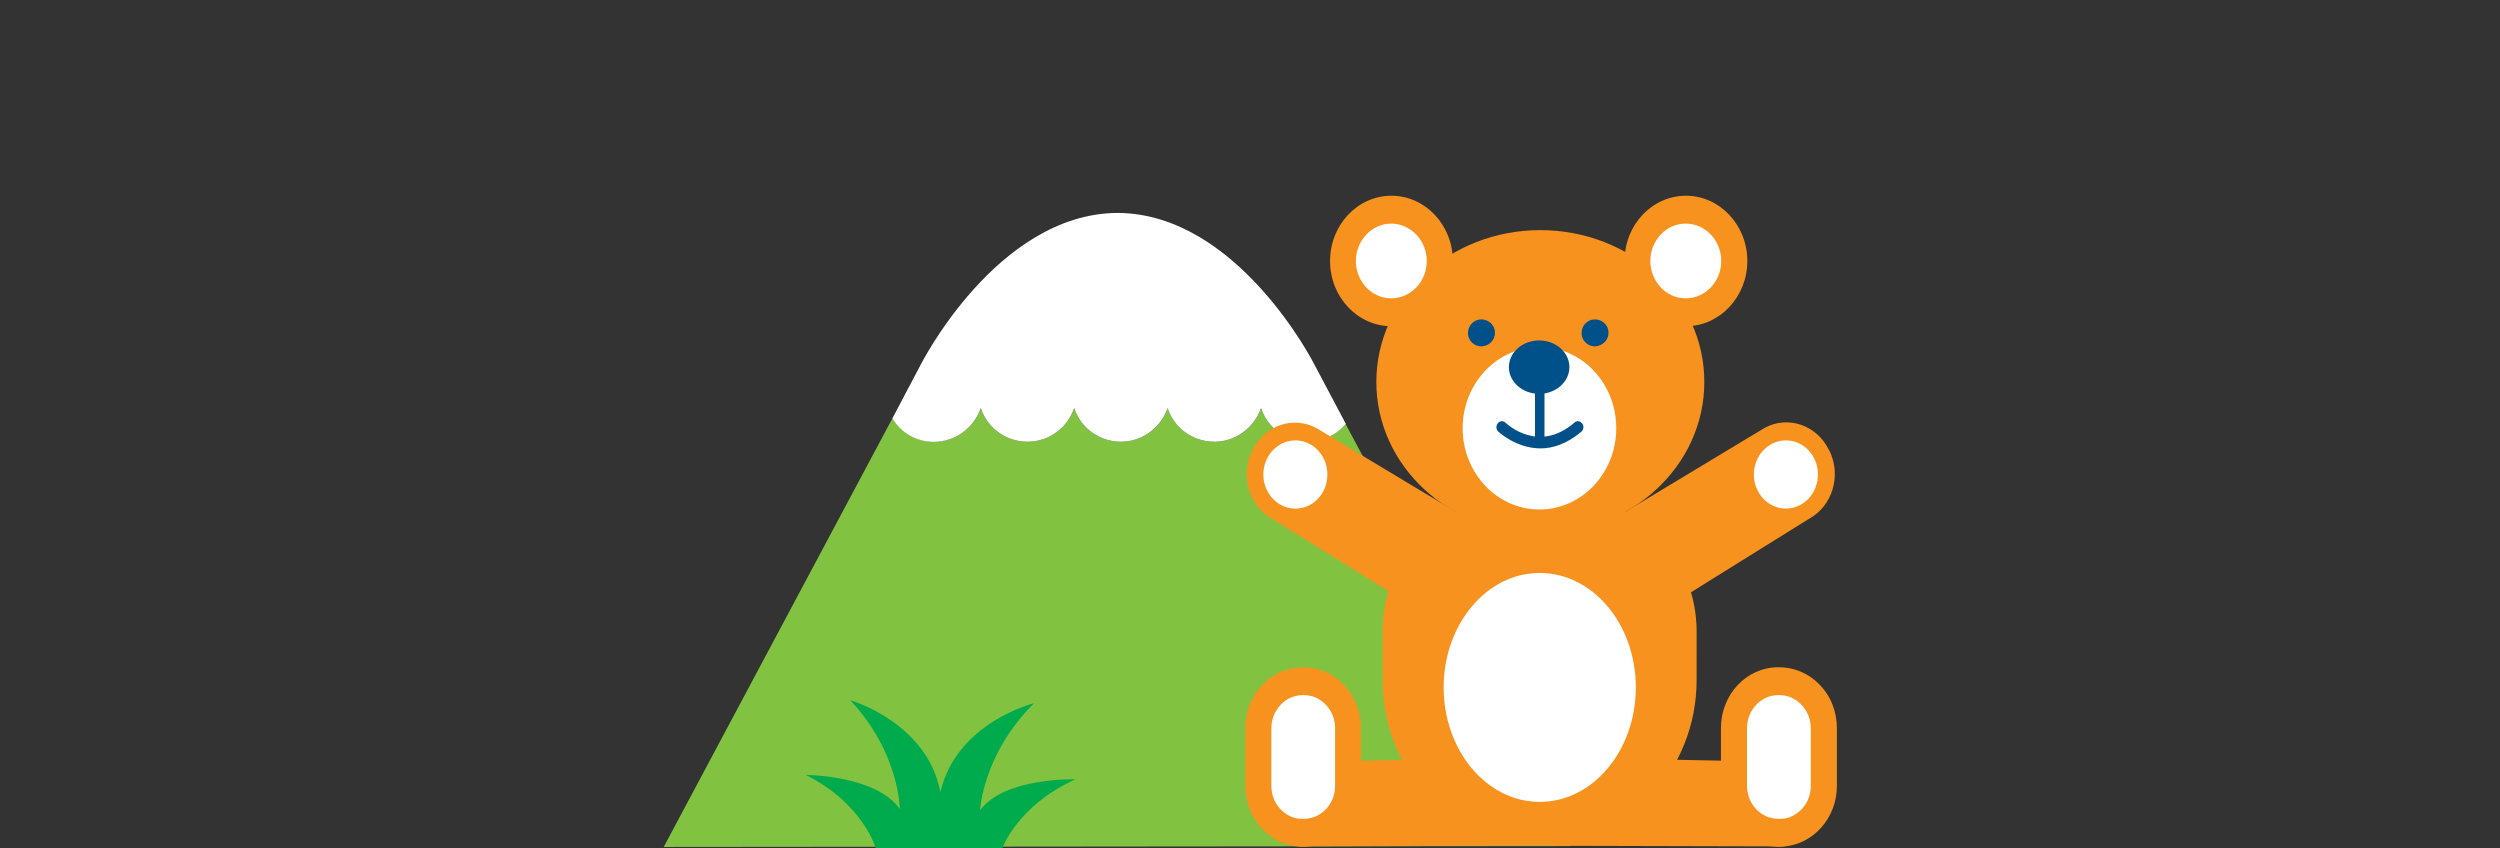<?xml version="1.0" encoding="utf-8"?>
<!-- Generator: Adobe Illustrator 22.1.0, SVG Export Plug-In . SVG Version: 6.00 Build 0)  -->
<svg version="1.1" id="Layer_1" xmlns="http://www.w3.org/2000/svg" xmlns:xlink="http://www.w3.org/1999/xlink" x="0px" y="0px"
	 viewBox="0 0 843 286" style="enable-background:new 0 0 843 286;" xml:space="preserve">
<rect x="0" y="0" width="843" height="286" fill="#333333" stroke="none"/>
<style type="text/css">
	.st0{fill:#81C241;}
	.st1{fill:#FFFFFF;}
	.st2{fill:#F7921E;}
	.st3{fill:#00518A;}
	.st4{fill:#00AB4E;}
</style>
<title>BEL generic 1</title>
<g>
	<g>
		<path class="st0" d="M453.7,142.9c-5.8,7.1-16.2,8.1-23.3,2.3c-2.4-2-4.2-4.6-5.2-7.6c-2.9,8.7-12.3,13.4-21,10.5
			c-4.9-1.7-8.8-5.5-10.5-10.5c-2.9,8.7-12.3,13.4-21,10.5c-4.9-1.7-8.8-5.5-10.5-10.5c-2.9,8.7-12.3,13.4-21,10.5
			c-5-1.7-8.8-5.5-10.5-10.5c-2.9,8.7-12.3,13.4-20.9,10.5c-3.7-1.2-6.9-3.7-8.9-7l-77.1,144.5l305.9-0.3L453.7,142.9z"/>
		<path class="st1" d="M314.9,149c7.1,0,13.5-4.6,15.8-11.4c2.9,8.7,12.3,13.4,21,10.5c5-1.7,8.8-5.5,10.5-10.5
			c2.9,8.7,12.3,13.4,21,10.5c4.9-1.7,8.8-5.5,10.5-10.5c2.9,8.7,12.3,13.4,21,10.5c4.9-1.7,8.8-5.5,10.5-10.5
			c2.9,8.7,12.3,13.4,21,10.5c3-1,5.6-2.8,7.6-5.2l-10.6-20c0,0-25.6-50.7-66.1-51.1l0,0h-0.5l0,0c-40.5,0.4-66.1,51.1-66.1,51.1
			l-9.6,18.2C303.8,146,309.1,149,314.9,149z"/>
	</g>
	<g>
		<path class="st2" d="M489.9,88c0-12.1-9.3-22-20.7-22s-20.7,9.8-20.7,22s9.3,22,20.7,22S489.9,100.1,489.9,88z"/>
		<path class="st2" d="M589.2,88c0-12.1-9.3-22-20.7-22s-20.7,9.8-20.7,22s9.3,22,20.7,22S589.2,100.1,589.2,88z"/>
		<path class="st2" d="M499.6,278.3c-0.9-6.1-10-9.1-10.7-15.3c-0.5-4.2-0.2-3,0-7.1l-49.4,1c-7.1,1-13.8,8.6-12.9,16.2v0.3
			c0.9,7.6,7.4,12.9,14.5,12l87.3-0.3L499.6,278.3z"/>
		<path class="st2" d="M458.9,265v-19.5c0-11.3-8.6-20.5-19.3-20.5h-0.4c-5,0-9.8,2.1-13.3,5.7c-3.9,3.9-6,9.2-6,14.8V265
			c0,11,8.2,20,18.5,20.5c0.3,0,0.5,0,0.8,0h0.4C450.2,285.5,458.9,276.3,458.9,265z"/>
		<path class="st1" d="M434.8,275.1c-3.8-1.9-6.1-5.8-6.1-10.1v-19.5c0-3,1.2-5.9,3.3-8c1.9-2,4.5-3.1,7.3-3.1h0.3
			c1.5,0,3.1,0.3,4.5,1c3.8,2,6.1,5.9,6.1,10.1V265c0,6.1-4.7,11.1-10.5,11.1h-0.3h-0.6C437.4,276.1,436,275.8,434.8,275.1
			L434.8,275.1z"/>
		<g>
			<path class="st2" d="M539.7,278.3c0.9-6.1,10-9.1,10.7-15.3c0.5-4.2,0.2-3,0-7.1l49.4,1c7.1,1,13.8,8.6,12.9,16.2v0.3
				c-0.9,7.6-7.4,12.9-14.5,12l-75.1-0.2L539.7,278.3z"/>
			<path class="st2" d="M580.3,265v-19.5c0-11.3,8.6-20.5,19.3-20.5h0.4c5,0,9.9,2.1,13.4,5.7c3.9,3.9,6,9.2,6,14.8v19.5
				c0,11-8.2,20-18.5,20.5c-0.3,0-0.5,0-0.8,0h-0.4C589,285.5,580.3,276.3,580.3,265z"/>
			<path class="st1" d="M604.5,275.1c3.8-1.9,6.1-5.8,6.1-10.1v-19.5c0-3-1.2-5.9-3.3-8c-1.9-2-4.5-3.1-7.3-3.1h-0.3
				c-1.5,0-3.1,0.3-4.5,1c-3.8,2-6.1,5.9-6.1,10.1V265c0,6.1,4.7,11.1,10.5,11.1h0.2h0.6C601.9,276.1,603.3,275.8,604.5,275.1
				L604.5,275.1z"/>
		</g>
		<path class="st2" d="M482.9,208.4c3.1-6.9,6.3-13.9,9.6-20.7c2.3-4.6,2.6-6.8,5.6-10.8L444,144.4c-7.9-4.3-17.6-1-21.7,7.4
			l-0.1,0.3c-4.1,8.4-1,18.7,7,23l52.7,32.8L482.9,208.4z"/>
		<path class="st2" d="M547.2,172.4l-0.2-0.1c-1-0.5-2-0.9-3-1.3l-0.2-0.1c-2.1-0.8-4.2-1.3-6.3-1.7l-0.5-0.1
			c-1-0.2-2.1-0.3-3.1-0.4l-0.6-0.1c-1.1-0.1-2.2-0.1-3.3-0.1h-21.8c-1,0-2.1,0.1-3.1,0.1h-0.6c-1,0.1-2,0.2-3,0.4l-0.4,0.1
			c-0.9,0.2-1.8,0.4-2.8,0.6l-0.3,0.1c-1,0.3-1.9,0.6-2.9,0.9l-0.5,0.2c-1.9,0.7-3.8,1.6-5.6,2.5l-0.3,0.2c-0.9,0.5-1.8,1-2.7,1.6
			l-0.1,0.1c-0.9,0.6-1.7,1.2-2.6,1.9l0,0c-10.9,8.7-17.3,22-17.1,35.9v16.2c0,30.7,23.5,55.5,52.4,55.5h1.1
			c28.9,0,52.4-24.9,52.4-55.5V213C572.1,194.9,561.9,179.3,547.2,172.4z"/>
		<path class="st1" d="M551.6,231.8c0,21.3-14.5,38.6-32.4,38.6s-32.4-17.3-32.4-38.6s14.5-38.6,32.4-38.6S551.6,210.5,551.6,231.8z
			"/>
		<path class="st2" d="M574.7,128.8c0,28.3-24.7,51.2-55.3,51.2s-55.3-22.9-55.3-51.2s24.7-51.2,55.3-51.2S574.7,100.5,574.7,128.8z
			"/>
		<path class="st1" d="M545,144.4c0,15.1-11.6,27.4-25.9,27.4s-25.9-12.3-25.9-27.4s11.6-27.4,25.9-27.4S545,129.2,545,144.4z"/>
		<path class="st3" d="M504.1,112c-0.1-2.5-2.3-4.4-4.8-4.3s-4.4,2.3-4.3,4.8c0.1,2.4,2.1,4.3,4.5,4.3
			C502.2,116.7,504.2,114.6,504.1,112z"/>
		<path class="st3" d="M542.4,112c-0.1-2.5-2.3-4.4-4.8-4.3s-4.4,2.3-4.3,4.8c0.1,2.4,2.1,4.3,4.5,4.3
			C540.4,116.7,542.5,114.6,542.4,112z"/>
		<path class="st3" d="M519.5,151.2c-8.3,0-14.2-5.6-14.3-5.7c-0.8-0.8-0.8-2-0.1-2.8c0.6-0.8,1.8-0.9,2.5-0.2c0,0,0.1,0.1,0.1,0.1
			l0,0c0.5,0.4,11.1,10.4,23.2-0.1c0.7-0.7,1.9-0.6,2.5,0.2c0,0,0.1,0.1,0.1,0.1c0.7,0.9,0.5,2.1-0.3,2.8
			C528.3,149.7,523.6,151.2,519.5,151.2z"/>
		<path class="st1" d="M426,160c0,6.3,4.8,11.5,10.8,11.5s10.8-5.1,10.8-11.5s-4.9-11.5-10.8-11.5S426,153.6,426,160z"/>
		<path class="st2" d="M556.1,208.4c-3.1-6.9-6.3-13.9-9.6-20.7c-2.3-4.6-2.6-6.8-5.6-10.8l54.1-32.6c7.9-4.3,17.6-1,21.7,7.4
			l0.2,0.3c4.1,8.4,1,18.7-7,23l-52.7,32.8L556.1,208.4z"/>
		<path class="st1" d="M613,160c0,6.3-4.8,11.5-10.8,11.5s-10.8-5.2-10.8-11.5s4.8-11.5,10.8-11.5S613,153.6,613,160z"/>
		<rect x="517.6" y="131.3" class="st3" width="3.2" height="16.6"/>
		<path class="st1" d="M469.1,100.6c-6.6,0-11.9-5.7-11.9-12.6s5.4-12.6,11.9-12.6S481.1,81,481.1,88S475.7,100.6,469.1,100.6z"/>
		<path class="st1" d="M568.4,100.6c-6.6,0-11.9-5.7-11.9-12.6s5.3-12.6,11.9-12.6S580.4,81,580.4,88S575,100.6,568.4,100.6z"/>
		<path class="st3" d="M529.2,123.8c0-5-4.6-9-10.2-9s-10.2,4-10.2,9s4.6,9,10.2,9S529.2,128.8,529.2,123.8z"/>
	</g>
	<path class="st4" d="M330.5,273.2c0,0,0.8-18.8,18.2-36.1c0,0-26.2,6.5-31.6,30c-4.5-23.6-30.4-31-30.4-31
		c16.7,17.8,16.7,36.7,16.7,36.7c-7.9-11.4-31.7-11.5-31.7-11.5c19.3,9.6,23.6,24.7,23.6,24.7h42.7c0,0,5-14.3,24.6-23.2
		C362.6,262.8,338.8,262,330.5,273.2"/>
</g>
</svg>
